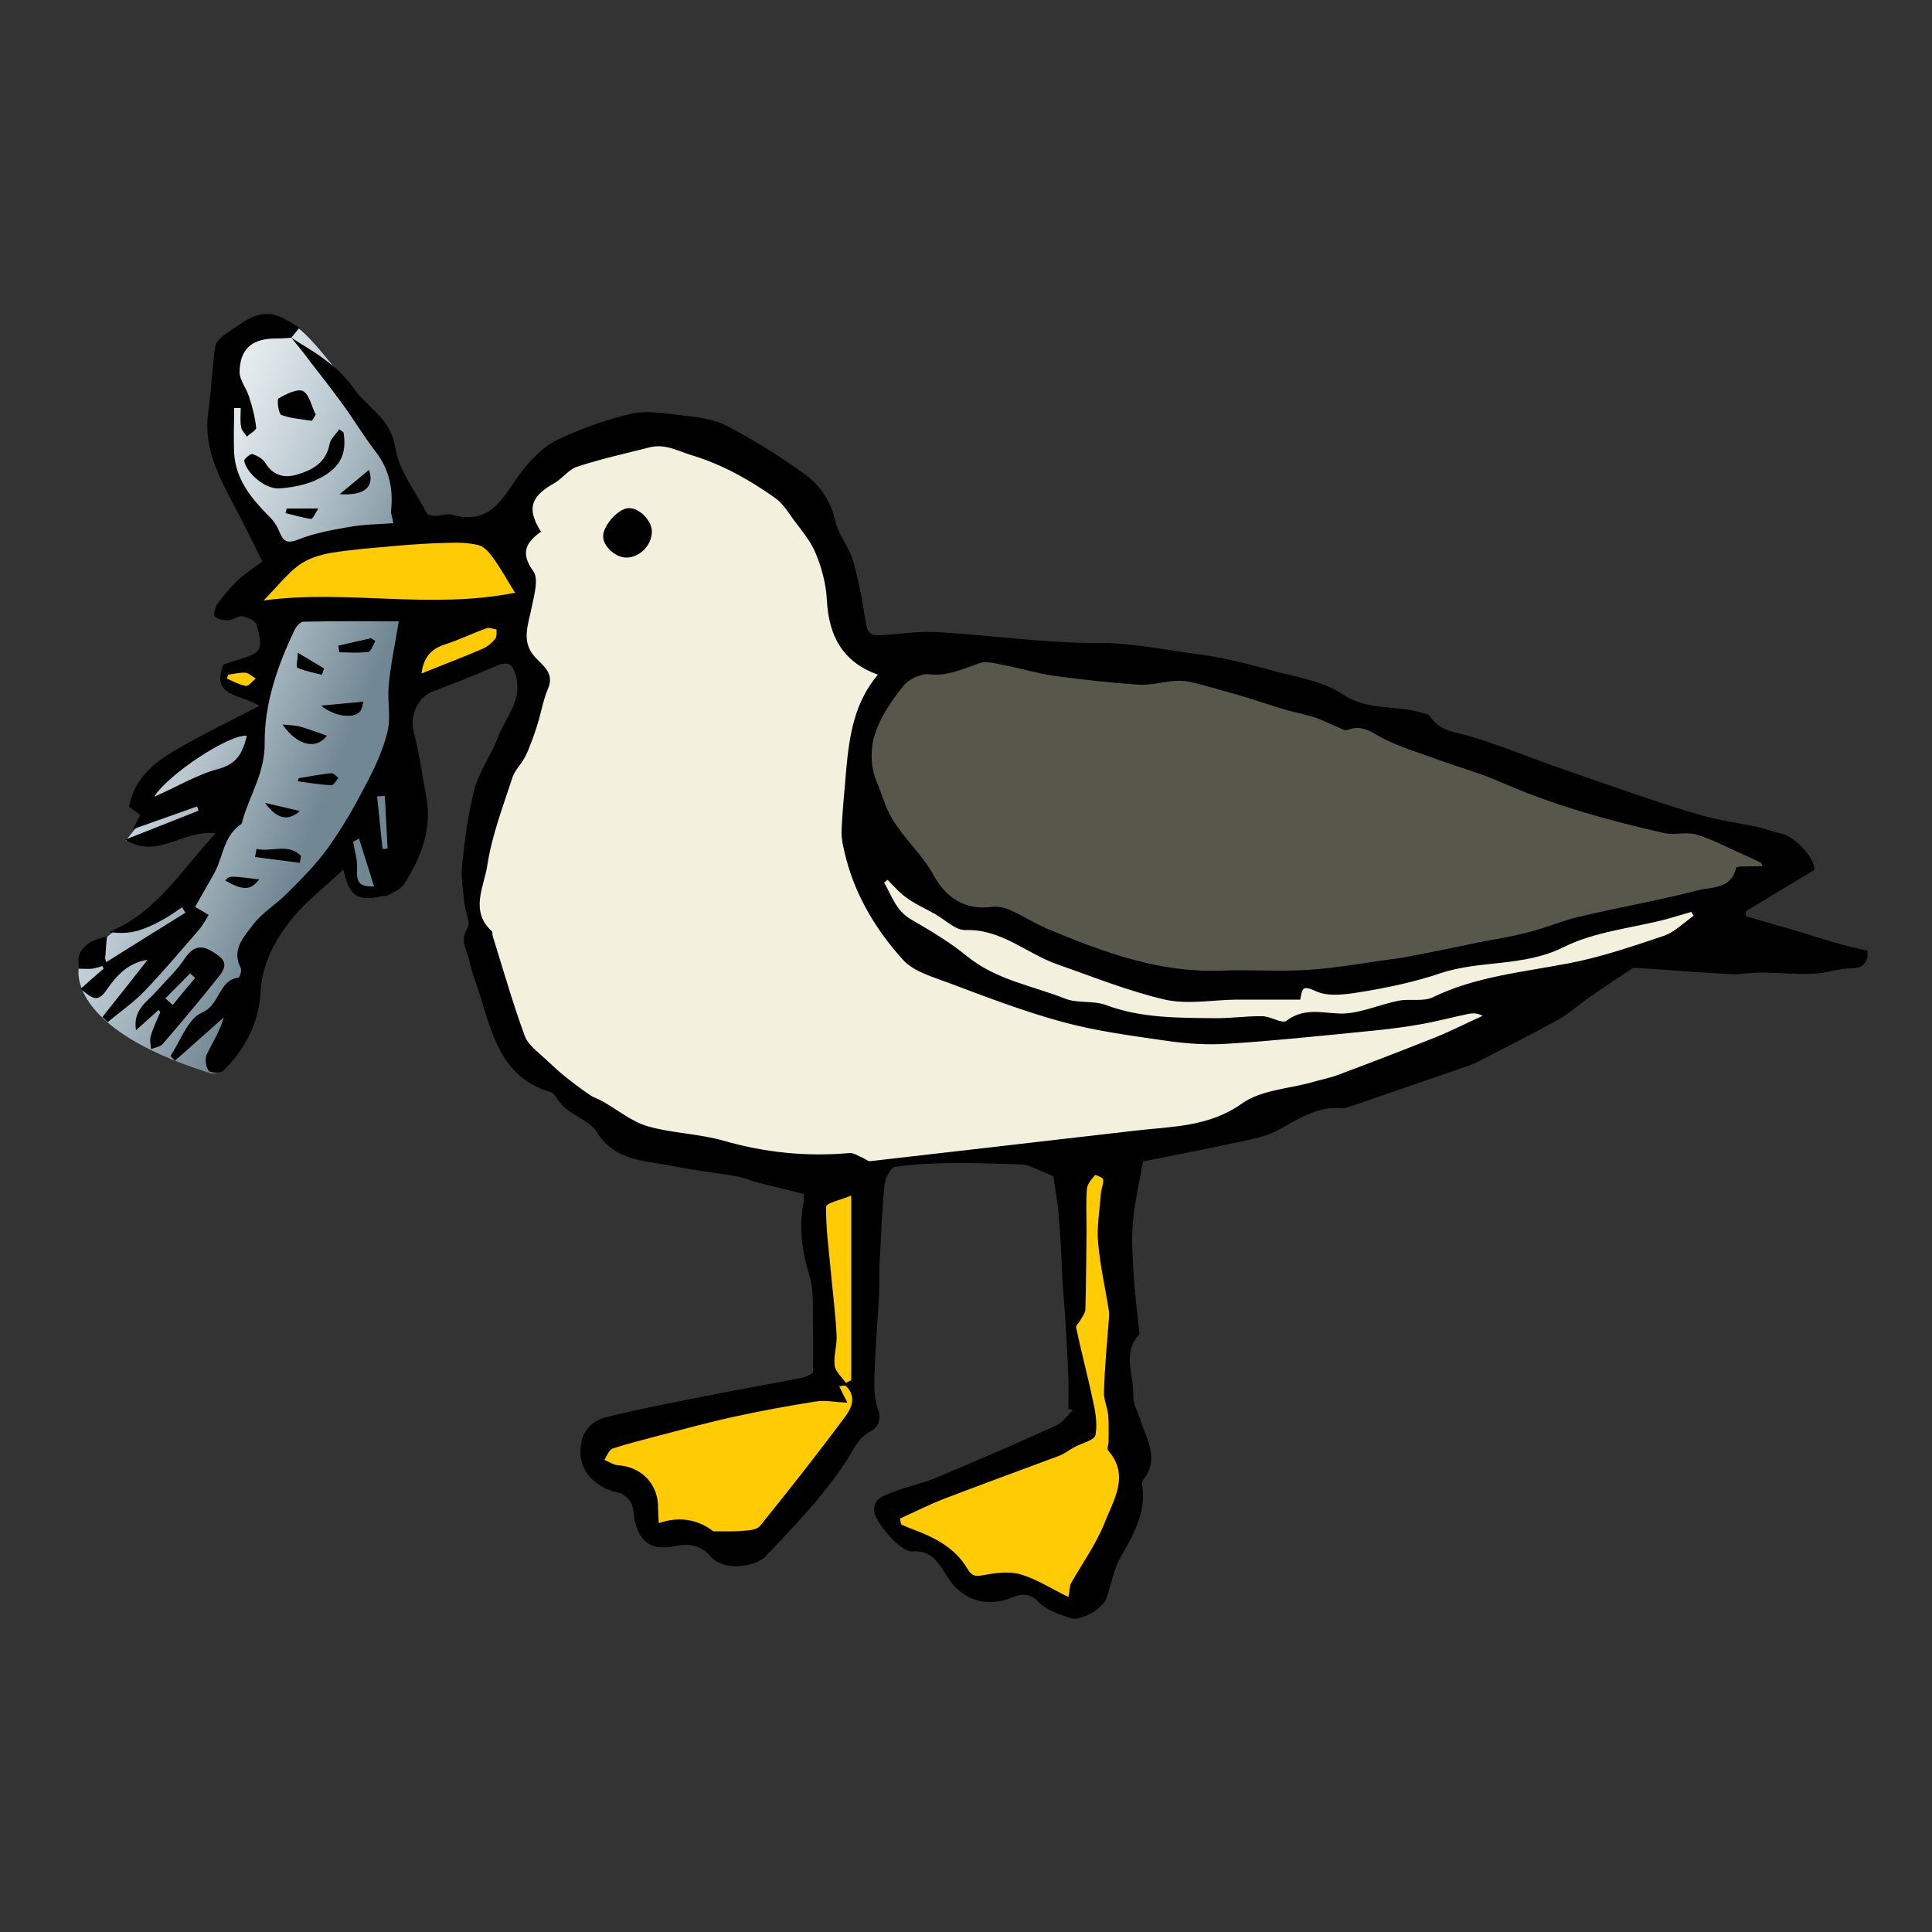 <?xml version="1.0" encoding="utf-8"?>
<!-- Generator: Adobe Illustrator 26.3.1, SVG Export Plug-In . SVG Version: 6.00 Build 0)  -->
<svg version="1.1" id="Layer_2" xmlns="http://www.w3.org/2000/svg" xmlns:xlink="http://www.w3.org/1999/xlink" x="0px" y="0px"
	 viewBox="0 0 500 500" style="enable-background:new 0 0 500 500;" xml:space="preserve">
<rect x="0" y="0" width="500" height="500" fill="#333333" stroke="none"/>
<style type="text/css">
	
		.st0{clip-path:url(#SVGID_00000085961078026763198870000002191354709243248313_);fill:url(#SVGID_00000071532967034609428510000006777463135771455923_);}
	.st1{fill:#FFCB05;}
	.st2{clip-path:url(#SVGID_00000134209320604239327300000004948741798852489134_);fill:#FFCB05;}
	.st3{clip-path:url(#SVGID_00000134209320604239327300000004948741798852489134_);fill:#58574B;}
	.st4{clip-path:url(#SVGID_00000134209320604239327300000004948741798852489134_);fill:#F3F0DD;}
	.st5{clip-path:url(#SVGID_00000134209320604239327300000004948741798852489134_);}
</style>
<g>
	<g>
		<defs>
			<path id="SVGID_1_" d="M69.4,84.8L60,88.5l-4,12.1l3.7,24.9l11.8,16.5l2.3,18.5l-5.7,22.5l-2.3,3.7l-21.2,11.1l-6.7,8.1v5
				l-5.4,6.7l17.1-4l8.7,1.7l-10.4,16.1l-18.5,9.7l-3,2.4l-6,7c0,0-3.7,15.4,33.9,27.2c4.5,1.4,5-9.1,5-9.1l8.4-27.2l20.5-19.5
				l2,3.7l4,6l6-2.7l3.4-23.2l0.7-74.6l-3.7-14.1L88.6,97.9c0,0-8.4-11.4-12.1-13.4L69.4,84.8z"/>
		</defs>
		<clipPath id="SVGID_00000065064259666416066730000011520623947740467376_">
			<use xlink:href="#SVGID_1_"  style="overflow:visible;"/>
		</clipPath>
		
			<linearGradient id="SVGID_00000012472041201776373960000002053356721328952724_" gradientUnits="userSpaceOnUse" x1="-294.721" y1="2375.043" x2="-291.346" y2="2375.043" gradientTransform="matrix(23.087 9.553 9.553 -23.087 -15873.264 57809.086)">
			<stop  offset="0" style="stop-color:#FFFFFF"/>
			<stop  offset="0.14" style="stop-color:#F3F6F7"/>
			<stop  offset="0.33" style="stop-color:#DDE5E9"/>
			<stop  offset="0.548" style="stop-color:#BECBD3"/>
			<stop  offset="0.785" style="stop-color:#96A9B3"/>
			<stop  offset="1" style="stop-color:#718793"/>
		</linearGradient>
		
			<polygon style="clip-path:url(#SVGID_00000065064259666416066730000011520623947740467376_);fill:url(#SVGID_00000012472041201776373960000002053356721328952724_);" points="
			29.5,53.5 173.1,112.9 91.5,309.9 -52,250.5 		"/>
	</g>
	<polygon class="st1" points="211.5,309.8 214.2,356.8 151,375.2 166.1,388 168.2,396.4 180.9,398.1 196.4,399.8 223.6,364.5 
		223.3,305.5 	"/>
	<g>
		<defs>
			<rect id="SVGID_00000021830886195073065380000016409595489980312970_" x="16.7" y="79.7" width="466.6" height="340.7"/>
		</defs>
		<clipPath id="SVGID_00000071557880393662179360000003496121315328631447_">
			<use xlink:href="#SVGID_00000021830886195073065380000016409595489980312970_"  style="overflow:visible;"/>
		</clipPath>
		<path style="clip-path:url(#SVGID_00000071557880393662179360000003496121315328631447_);fill:#FFCB05;" d="M65.1,152.9
			c1.7-1,9.1-10.4,11.4-11.1c2.3-0.7,20.1-4,20.1-4h29.6l7.7,6.7l2,11.1l-6.4,12.8l-24.2,11.1l3.4-21.2H72.5l-5,21.2l-7.4-0.3
			l-2.4-3.7l1.3-2l8.7-2.4l1.3-11.1L65.1,152.9z"/>
		<polygon style="clip-path:url(#SVGID_00000071557880393662179360000003496121315328631447_);fill:#FFCB05;" points="277.3,300 
			291.1,300 289.7,344.4 291.4,376.3 292.1,388.7 278.3,416.9 260.5,408.8 249.8,410.2 240,399.8 228.6,393 279.7,368.9 
			276.6,338.3 		"/>
		<path style="clip-path:url(#SVGID_00000071557880393662179360000003496121315328631447_);fill:#58574B;" d="M229.4,171.3l-6,15.7
			c-2.5,8.1,7.1,29.5,7.1,31.5c0,2,13.6,12.1,18.6,18.6c5,6.6,25.8,7.5,39.9,13.5c14.1,6,32.7-2.5,48.9,2.6c16.1,5,32-6.6,45.6-7.1
			c13.6-0.5,39.1-10.3,52.7-12.9c13.6-2.5,18-3.9,18-3.9l8.4-8.4l-28.3-7.7l-76.5-26.4l-53.4-14.8l-62.9-3.5L229.4,171.3z"/>
		<path style="clip-path:url(#SVGID_00000071557880393662179360000003496121315328631447_);fill:#F3F0DD;" d="M132.2,138.2
			c3-2.5,5.7-15.8,7.7-17.4c2-1.5,26.1-10.3,27.6-10.3c1.5,0,25.1,7.7,27.6,7.7c2.5,0,17.4,21.9,17.4,21.9l9,25.7l9.6,8.4l-9,17.4
			l1.3,28.3l23.1,16.1l34.7,11.6l29.6,7.1l52.7-3.2l48.2-12.2l38.6-7.7l-12.9,12.9l-21.9,5.8l-28.3,16.7l-23.1,10.9l-49.5,14.8
			l-45.6,7.7l-32.8-0.6l-19.3,5.1l-55.9-10.3l-17.4-14.8l-14.8-16.1l-7.1-30.9l1.3-16.1l14.8-42.4l-5.1-9l2.6-14.8L132.2,138.2z"/>
		<path style="clip-path:url(#SVGID_00000071557880393662179360000003496121315328631447_);" d="M97.1,165.9c-0.6,1-1.1,2.7-1.8,2.8
			c-2.5,0.3-5,0.1-7.5,0.1c-0.1-0.6-0.1-1.1-0.2-1.7c2.8-0.6,5.6-1.3,8.4-1.9C96.4,165.4,96.7,165.7,97.1,165.9"/>
		<path style="clip-path:url(#SVGID_00000071557880393662179360000003496121315328631447_);" d="M83.2,182.7c3.3-0.3,6.7-0.6,10.8-1
			c-0.2,0.5-0.2,1.8-1,2.6C91.1,186.1,86.3,185.2,83.2,182.7"/>
		<path style="clip-path:url(#SVGID_00000071557880393662179360000003496121315328631447_);" d="M77.1,169c2.7,1.6,4.7,2.8,6.7,4
			c-0.2,0.5-0.4,1-0.5,1.6c-2.1-0.6-4.3-1-6.3-1.8C76.6,172.6,77.1,170.6,77.1,169"/>
		<path style="clip-path:url(#SVGID_00000071557880393662179360000003496121315328631447_);" d="M77,172.8c2,0.9,4.2,1.3,6.3,1.8
			c0.2-0.5,0.4-1,0.5-1.6c-2-1.2-3.9-2.4-6.7-4C77.1,170.6,76.6,172.6,77,172.8"/>
		<path style="clip-path:url(#SVGID_00000071557880393662179360000003496121315328631447_);" d="M93,184.2c0.7-0.7,0.8-2.1,1-2.6
			c-4.1,0.4-7.5,0.7-10.8,1C86.3,185.2,91.1,186.1,93,184.2"/>
		<path style="clip-path:url(#SVGID_00000071557880393662179360000003496121315328631447_);" d="M95.3,168.7
			c0.7-0.1,1.2-1.8,1.8-2.8c-0.3-0.2-0.7-0.5-1-0.7c-2.8,0.6-5.6,1.3-8.4,1.9c0.1,0.6,0.1,1.1,0.2,1.7
			C90.3,168.8,92.9,169,95.3,168.7"/>
		<path style="clip-path:url(#SVGID_00000071557880393662179360000003496121315328631447_);" d="M75.3,87.4c0.6-0.7,1.1-1.5,2.1-2.6
			C76.4,86,75.8,86.7,75.3,87.4C75.3,87.4,75.3,87.4,75.3,87.4"/>
		<path style="clip-path:url(#SVGID_00000071557880393662179360000003496121315328631447_);" d="M75.3,87.4c0,0-0.1-0.1-0.1-0.1
			L75.3,87.4C75.2,87.4,75.2,87.4,75.3,87.4"/>
		<path style="clip-path:url(#SVGID_00000071557880393662179360000003496121315328631447_);" d="M75.2,87.5l-0.1-0.1
			C75.1,87.4,75.2,87.4,75.2,87.5C75.2,87.5,75.2,87.5,75.2,87.5C75.2,87.5,75.3,87.4,75.2,87.5C75.3,87.4,75.3,87.4,75.2,87.5
			C75.2,87.4,75.2,87.4,75.2,87.5"/>
		<path style="clip-path:url(#SVGID_00000071557880393662179360000003496121315328631447_);" d="M465.9,241.2
			c-4.7-1.4-9.4-2.7-14.1-4.1c0-0.4,0-0.9,0.1-1.3c5.8-3.5,11.6-7,17.7-10.7c-0.1-3.2-4.9-8.6-8.7-9.4c-2.1-0.4-4-1.2-6.1-1.7
			c-4.7-1-9.5-1.6-14.1-2.9c-5.7-1.6-11.4-3.5-17-5.4c-7.1-2.4-14.3-4.9-21.4-7.4c-7.2-2.6-14.4-5.5-21.7-7.7
			c-3.8-1.2-7.9-1.2-10.4-5.1c-0.5-0.8-2.2-1-3.3-1.3c-6.4-1.7-13.1-0.3-19.4-4.5c-5.3-3.6-12.4-4.5-18.7-6.3c-6-1.6-12-3.2-18.1-4
			c-8.7-1.1-17.2-3-26.2-3c-13.9,0.1-27.8-2-41.8-2.8c-4.9-0.3-9.9,0.5-14.8,0.8c-2.2,0.1-3.4-0.4-3.8-3c-0.8-5.4-1.8-10.9-3.3-16.2
			c-1-3.6-3.8-6.7-4.6-10.3c-1.2-5.3-4-9.4-8.1-12.3c-6.4-4.6-13.1-8.8-20-12.4c-3.7-1.9-8.2-2.3-12.4-2.8
			c-4.1-0.5-8.5-1.2-12.4-0.3c-6.5,1.5-12.8,3.8-18.8,6.6c-3.3,1.5-6.2,4.4-8.6,7.2c-5.1,6.1-7.8,15.5-19,12.3
			c-1.3-0.4-2.8,0.3-4.3,0.3c-0.7,0-1.8-0.2-2.1-0.6c-2.9-5.6-7.3-11.1-8.2-17.1c-1.2-7.7-7.5-10.4-11-15.6
			c-1.8-2.6-4.3-4.9-6.8-6.8c-2.9-2.3-6.1-4-9.1-6c0,0,0,0,0,0h0c1.6,2,3.3,4,4.8,6.1c2.8,3.6,5.7,7.3,8.4,11
			c3,4.1,5.6,8.5,8.7,12.5c3.5,4.6,4.5,9.6,3.9,15.2c-0.1,0.7,0.3,1.5,0.6,3.2c-4,0.3-7.8,0.3-11.6,1c-4.5,0.8-9,1.6-13.2,3.3
			c-3.1,1.2-3.8,0-4.8-2.3c-0.6-1.5-1.6-2.9-2.8-4c-4.5-4.6-8.4-9.4-8.8-16.1c-0.2-3.9,0-7.8,0-11.7c0.6,0,1.1,0,1.7,0
			c0,1.7-0.2,3.3,0.1,4.9c0.1,0.9,1,1.7,1.5,2.5c0.8-0.8,2.5-1.7,2.4-2.3c-0.3-2.8-1-5.5-1.9-8.2c-0.7-2.1-2.4-4.2-2.4-6.2
			c0.1-6.2,3.4-8.8,9.8-8.7c1.2,0,2.4-0.1,3.6-0.2c0,0-0.1-0.1-0.1-0.1c0,0,0.1,0.1,0.1,0.1c0.6-0.7,1.1-1.4,2.1-2.6
			c-1.9-1.1-3.5-2.2-5.2-2.9c-5.6-2.2-9.5,1.7-13.6,4.3c-1.2,0.8-2.8,2.2-3,3.4c-0.8,5.6-1,11.4-1.8,17c-1.3,8.9,2.5,16.3,6.4,23.7
			c2.7,5,5.2,10.2,7.6,15c-2.9,2.2-5,3.5-6.7,5.2c-1.8,1.8-3.5,3.8-5,5.9c-0.6,0.9-1,2.9-0.6,3.2c0.9,0.7,2.4,1,3.7,0.9
			c1.2-0.1,2.4-1.2,3.4-1c1.4,0.3,3.4,1.1,3.7,2.1c1.8,6.8,1.5,7.3-5.6,9.4c-1.1,0.3-2.3,0.8-3,1c-3.3,8.6,4.7,7.5,9.3,10.7
			c-6.1,3.2-11.6,5.8-17,8.8c-7.2,4-14.9,7.8-16.7,17.3c1,0.7,1.9,1.4,2.9,2.1c-0.4,0.8-0.8,1.6-1.9,3.7c6.3-2.2,11.5-4.1,16.6-5.9
			l0.4,1.1c-6,2.4-12,4.7-19,7.5c8.5,5.3,15.1-2.8,23.4-1.6c-8.9,9.4-15.1,20.4-27.6,25.5c2.7,0.4,5.1,0.3,7.3-0.3
			c2.2-0.6,4.3-1.6,6.3-2.7c1.9-1,3.6-2.2,5.3-3.4l0.9,1.4c-6.9,4.3-13.7,8.5-20.5,12.8c-0.5-1.2-0.2-1.5-0.2-1.9
			c0.1-1.6,0.2-3.2,0.4-4.8c-1.5,0.5-3.1,0.8-4.4,1.6c-1.1,0.7-2.2,1.8-2.7,3c-0.5,1.1-0.2,2.5-0.2,3.8c1.1,0,2.3,0.1,3.4,0
			c0.9-0.1,1.8-0.4,2.7-0.7c0.1,0.2,0.2,0.5,0.3,0.7c-2,1.7-3.9,3.4-5.9,5.2c3.6,3.2,4.7,3.2,6.9,0c2.6-3.8,5.7-6.8,10.4-7.5
			c-3.9,5-7.8,9.9-11.7,14.8l1.4,1.3c3.1-2.6,6.6-5,9.4-7.9c5-5.2,9.6-10.7,14.3-16.1c0.9-1.1,1.6-2.4,2.4-3.7
			c-1.3-0.8-2.6-1.6-3.5-2.1c1.6-2.9,3.4-5.9,5.1-9c2.2-4.2,2.3-9.4,6.8-12.4c0.3-0.2,0.3-0.7,0.4-1.1c1.9-6.6,5.8-12.3,5.7-20
			c-0.1-10,3.3-19.9,7.7-29.1c0.4-0.9,1.5-2.2,2.3-2.2c8.3-0.2,16.7-0.1,24.7-0.1c-0.9,5.7-2.1,11-2.6,16.5c-0.4,4,0.6,8.2-0.3,12
			c-1.2,5-3.5,9.8-5.9,14.3c-2.8,5.4-5.9,10.8-9.5,15.8c-3,4.2-6.8,8-10.5,11.7c-2.8,2.9-6.5,5-8.9,8.2c-2.3,3.1-5.7,6.4-3.2,11.2
			c0.3,0.6-0.2,2.5-0.6,2.5c-5.2,0.7-4.7,7.1-9.5,9.1c-3.6,1.6-5.5,7.3-8.1,11.2c0.4,0.4,0.8,0.8,1.2,1.2c4.2-3.7,8.4-7.5,12.6-11.2
			c-1,3.6-2.9,6.5-4.4,9.6c-0.5,1.1-0.3,3.2,0.5,4.2c0.5,0.6,3.1,0.7,3.8,0c5.6-5.5,9.1-12.2,9.6-20.1c0.4-7.6,3.8-13.9,8.3-19.4
			c3.9-4.7,8.9-8.5,13.2-12.6c-0.2-0.4,0-0.2,0,0.1c1.5,6.9,3.6,8.3,10.1,6.8c0.4-0.1,0.9,0.1,1.2-0.1c1.5-0.9,3.5-1.6,4.4-3
			c4.2-6.7,7.2-13.9,5.8-22.1c-1.1-5.9-1.9-11.8-3.4-17.6c-1-4,1.3-8.8,5.1-10.2c5.3-2,10.5-4,15.7-6.3c3.6-1.6,4.9-1.1,5.8,2.7
			c1.5,6.1-2.8,10.4-4.7,15.4c-1.7,4.6-4.8,8.8-6.1,13.5c-1.7,6.4-2.5,13-3.2,19.6c-0.4,3.3,0.3,6.7,0.6,10.1c0.2,2.2,1.7,5,0.8,6.3
			c-2.1,3.2-0.2,5.6,0.4,8.2c0.7,3.4,2.1,6.7,3.1,10.1c3.1,10.2,5.9,20.7,18.2,24.2c0.7,0.2,1.2,1.4,1.8,2.1
			c0.7,0.8,1.4,1.7,2.2,2.3c2.6,2,6.1,3.3,7.7,5.8c4.8,7.9,13,7.4,20.4,9c5.4,1.1,10.8,1.6,16.2,2.6c1.8,0.3,3.5,1.2,5.3,1.6
			c3.9,1,7.8,1.9,11.7,2.9c0,0.8,0.1,1.3,0,1.9c-1.3,6.6-0.5,12.8,1.5,19.3c1.3,4.3,0.7,9.2,0.9,13.8c0.1,3.5,0,7.1,0,11.3
			c-0.4,0.2-1.4,0.9-2.5,1.2c-7.4,1.5-14.8,2.7-22.2,4.2c-9.6,1.9-19.2,3.7-28.6,6c-4.9,1.2-6.8,4.6-6.9,8.9
			c-0.1,6.1,5.1,9.8,9.9,10.7c1.2,0.2,2.6,1.5,3.2,2.6c0.7,1.4,0.7,3.1,1,4.7c1.2,5.5,4.4,7.7,10,6.6c3.8-0.8,6.9-0.6,9.8,2.8
			c2.9,3.4,11.2,2.9,14.2-0.4c4.2-4.4,8.5-8.9,12.5-13.6c2.8-3.3,5.5-6.8,7.9-10.4c2-2.9,3.1-6.3,6.6-8.2c1.8-0.9,3-3,1.9-5.8
			c-0.9-2.4-1-5.3-0.9-8c0.2-7.1,0.8-14.3,1.2-21.4c0.1-2.5,0-5,0.1-7.5c0.4-7,0.6-14,1.3-21c0.2-1.7,1.5-4.5,2.7-4.7
			c4.8-0.8,9.8-0.9,14.7-1c5.7-0.1,11.5,0.2,17.2,0.3c0.9,0,1.8,0.1,2.7,0.4c1.9,0.7,3.8,1.6,6.4,2.7c0.4,2.9,1.1,6.5,1.4,10.1
			c0.5,5.8,0.7,11.6,1,17.3c0.2,3.7,0.6,7.4,0.8,11.1c0.3,4.6,0.5,9.2,0.7,13.9c0.1,2.6,0,5.2,0,7.8c0.4,0.1,0.8,0.2,1.2,0.3
			c-1.4,1.3-2.6,3.2-4.3,4c-10.4,4.7-20.8,9.2-31.3,13.6c-3.7,1.5-7.7,2.3-11.4,3.8c-2.1,0.9-4.9,1.6-4.4,5
			c0.4,2.9,6.8,10.4,9.7,10.2c5.3-0.4,7,3.2,9.2,6.6c3.8,6,10,8,16.5,5.4c2.6-1.1,4.8-1.3,7.2,1.2c2,2.1,5.4,3.1,8.3,4.1
			c2.5,0.8,8.2-2.5,9.1-5.1c1.3-3.5,1.8-7.3,3.6-10.5c3.3-5.9,6.8-11.5,5.7-18.7c-0.1-0.5,0-1.2,0.3-1.6c4.2-5.2,0.9-10.1-0.6-15
			c-0.7-2.3-2.1-4.5-2-6.7c0.2-5.3-3-10.9,1.5-15.8c0.2-0.2,0-0.8,0-1.2c-0.5-4.7-1.1-9.4-1.4-14.2c-0.3-4.6-0.6-9.2-0.2-13.7
			c0.4-5,1.6-9.9,2.6-15.7c8.5-1.7,17.7-3.5,26.9-5.5c2.7-0.6,5.6-1.3,8-2.6c5.1-2.7,9.9-6.2,16.2-5.7c1.2,0.1,2.4-0.4,3.6-0.8
			c9.6-3.3,19.1-6.6,28.7-9.9c1.2-0.4,2.3-0.8,3.4-1.4c7-3.6,14-7.1,20.8-10.9c2.9-1.6,5.4-4,8.2-5.9c3.6-2.5,7.3-4.9,10.9-7.3
			c0.3-0.2,0.8-0.1,1.2-0.1c8,0.5,16.1,1.2,24.1,1.6c2.6,0.1,5.3-0.4,7.9-0.4c4.5,0,9.1,0.5,13.6,0.3c3.3-0.1,6.6-1.4,9.9-1.4
			c2.8,0,3.8-1.1,4.6-4.5C477.4,244.9,471.7,243,465.9,241.2 M63.6,177.5c-1.7-0.3-3.3-1.2-4.9-1.9c0.1-0.3,0.3-0.7,0.4-1
			c1.5-0.2,3-0.6,4.4-0.5c0.9,0.1,1.8,1,2.7,1.5C65.3,176.3,64.4,177.6,63.6,177.5 M56.5,199c-5.6,1.5-10.8,4.7-16.6,7.2
			c3.5-5.7,19.3-16.2,24-15.8C62.8,194.8,61.4,197.7,56.5,199 M92.4,224.4c0.1-2-0.6-4-1-6.5c-0.2,0.1,0.5-0.3,1.5-0.9
			c1.3,4.2,2.6,8.1,3.9,12.4C92.9,229.5,92.2,228.4,92.4,224.4 M99,219.7c-0.5-4.5-0.9-9-1.4-13.6c0.7,0,1.3-0.1,2-0.1
			c0.2,4.5,0.5,9.1,0.7,13.6C99.8,219.7,99.4,219.7,99,219.7 M128.1,165.4c-0.8,1-2,2-3.2,2.5c-5,2.2-10.2,4.1-15.8,6.4
			c0.5-4.3,2.6-6.4,6-7.5c3.7-1.2,7.2-2.9,10.8-4.2c0.7-0.3,1.7,0.2,2.6,0.3C128.5,163.8,128.6,164.9,128.1,165.4 M68.2,155.4
			c3.5-3.5,6-6.8,9.1-9.1c2.3-1.7,5.4-2.7,8.3-3.2c5.4-0.9,11-1.3,16.5-1.8c4.5-0.4,8.9-0.7,13.4-0.8c2.8-0.1,5.7-0.1,8.4,0.6
			c1.5,0.4,2.8,2,3.8,3.4c1.9,2.6,3.4,5.4,5.6,8.9C111.2,157.8,89.8,152.5,68.2,155.4 M218.9,366.4c-7.2,9.7-14.6,19.1-22.2,28.5
			c-0.9,1.1-3.1,1.2-4.8,1.3c-2,0.2-4.1,0.1-7.3,0.1c-3.3-2.6-8.2-4.2-14.1-2.1c-0.1-1.4-0.2-2.6-0.2-3.7
			c0.2-6.2-4.1-10.9-10.4-11.3c-1.2-0.1-2.3-0.9-3.5-1.4c0.7-1,1.2-2.6,2.1-2.9c3.6-1.2,7.3-2.1,11-3.1c6.9-1.8,13.8-3.7,20.7-5.2
			c6.9-1.5,13.9-2.8,21-3.9c2.4-0.4,4.9,0.2,8.1,0.3c-1-2-1.5-2.9-2.1-4.2c0.7-0.1,1.4-0.4,1.7-0.1
			C221.7,361.3,220.4,364.4,218.9,366.4 M215,328.9c-0.5-5.5-1.3-11.1-1.2-16.6c0-1,4-1.8,6.5-2.9v47.8c-0.5,0.2-1,0.5-1.4,0.7
			c-1-1.5-2.7-2.9-2.9-4.5c-0.3-2.7,0.7-5.4,0.5-8.1C216.2,339.8,215.5,334.4,215,328.9 M285.8,394.3c-2.2,5.4-5.7,10.3-8.6,15.4
			c-0.4,0.7-0.3,1.6-0.7,3.6c-4.5-2.2-8.2-4.6-12.2-5.8c-2.9-0.9-6.4-0.5-9.5,0.1c-2.2,0.4-3.2,0.5-4.5-1.7c-3.1-5.3-8.4-8-14-10.1
			c-1-0.4-2.1-0.8-3.1-1.3c-0.1-0.5-0.2-1-0.3-1.5c3.8-1.7,7.5-3.6,11.4-5.1c9.9-3.8,19.8-7.4,29.7-11.1c1.4-0.5,2.6-1.5,3.9-2.2
			c1.9-1.1,5.3-1.8,5.6-3.2c0.6-3.1-0.1-6.5-0.8-9.6c-1.3-6.1-2.9-12.1-4.2-18.2c-0.1-0.6,0.8-1.3,1.2-2.1c0.5-0.9,1.2-1.8,1.2-2.7
			c0.2-6.8,0.2-13.6,0.3-20.4c0-3.6-0.2-7.2,0.1-10.8c0.1-1.2,1.2-2.4,2.1-3.5c0.1-0.1,2.1,0.7,2.1,1.1c0.1,1.3-0.5,2.5-0.6,3.8
			c-0.3,4.2-1.1,8.5-0.7,12.7c0.5,5.9,1.9,11.8,2.8,17.7c0.1,0.5,0,1.1,0,1.7c-0.5,6.4-1.1,12.7-1.3,19.1c-0.1,2,0.9,4,1.1,6
			c0.2,2.3,0.1,4.6,0.1,6.9c0,0.8-0.5,1.9-0.1,2.3C292.5,381.9,288.1,388.3,285.8,394.3 M371.4,268.5c-8.3,3.3-16.6,6.5-24.9,9.6
			c-2.3,0.9-4.7,1.3-7,2c-6.1,1.7-13.2,2-18.1,5.5c-8.6,6.1-18.1,5.9-27.5,7c-12.4,1.4-24.9,2.9-37.3,4.3
			c-10.4,1.2-20.9,2.4-31.3,3.6c-0.7,0.1-1.4-0.6-2.1-0.9c-1.1-0.4-2.3-1.3-3.3-1.2c-11.1,1-21.9-0.1-32.7-3.2
			c-6.3-1.8-13.2-1.9-19.5-3.7c-4.2-1.2-7.9-4.3-11.8-6.5c-1-0.6-2.2-0.9-3.2-1.6c-2.1-1.4-4.2-3-6.2-4.6c-1.8-1.4-3.5-3-5.2-4.6
			c-2-1.9-4.6-3.7-5.5-6.1c-3.1-8.5-5.6-17.2-8.3-25.9c-0.1-0.4,0-1-0.2-1.2c-5.8-5.2-2-11.6-1.2-17c1.2-7.8,4.1-15.4,6.6-23
			c0.6-1.7,2.1-3.1,3-4.8c0.7-1.2,1.2-2.5,1.7-3.9c0.7-1.7,1.3-3.5,1.8-5.2c0.9-2.9,1.4-6,2.6-8.8c1.7-3.9-1-5.8-3.1-8
			c-4-4.1-2-8.6-1.1-13.1c0.6-3.1,1.9-7.4,0.4-9.4c-3.4-4.7-1.9-7.4,2-10.2c-4.3-6.7-1.7-9.6,3.5-12.6c2.1-1.2,3.7-3.5,5.8-4.2
			c6.1-2,12.4-3.4,18.7-5c4.2-1.1,7.5,1,11.3,2.1c7.8,2.4,14.7,6.3,21.2,10.9c2,1.4,3.4,3.6,4.8,5.6c2.1,2.8,4.5,5.6,5.8,8.8
			c1.6,3.8,2.7,8.1,2.9,12.2c0.5,9.1,4,15.9,13.2,19.2c-6.1,7.2-7.4,15.8-8.2,24.6c-0.4,5.2-1,10.5-1.2,15.7c-0.1,2.5,0.6,5,1.2,7.4
			c2.6,9.9,7.9,18.6,14.7,26.1c2.8,3.1,7.7,4.4,11.9,6c9.6,3.6,19.2,7.3,29.1,10c8.7,2.4,17.8,3.6,26.8,4.9c5.4,0.8,11,1.2,16.5,0.8
			c11.2-0.7,22.4-1.9,33.7-3c5.1-0.5,10.2-1,15.2-1.9c4.4-0.7,8.7-1.9,13.1-2.8c1.1-0.2,2.3-0.3,3.7,0.5
			C379.7,264.7,375.6,266.8,371.4,268.5 M430.6,242.2c-8.1,2.7-16.2,5.5-24.6,7.1c-11.9,2.3-24.1,3.4-35.2,8.8
			c-2.5,1.2-6,0.3-8.9,0.9c-5.1,1-10.3,3.5-15.3,3.3c-4.8-0.2-9.2-1.5-13.7,1.9c-1.1,0.8-4.1-1.2-6.2-1.2c-4.2-0.1-8.4,0.6-12.6,0.5
			c-9.4-0.1-18.8,0-27.9-3.4c-3.2-1.2-7.2-0.4-10.4-1.6c-8.6-3.4-18-4.9-25.5-11c-4.5-3.7-9.6-6.7-14.6-9.6
			c-3.9-2.3-4.9-6.1-6.9-9.5c0.3-0.2,0.6-0.5,0.9-0.7c1.7,1.7,3.3,3.6,5.3,4.9c2.1,1.5,4.6,2.6,6.9,3.9c2.7,1.5,5.4,4.3,8,4.2
			c9.3-0.3,15.8,6.1,23.8,8.9c9.2,3.2,18.3,6.9,27.8,9.1c5.8,1.3,12.2,0.1,18.3,0c5.5,0,11,0,16.7,0c0.5-2.4,0.2-4,4-2.2
			c3.6,1.7,8.8,0.7,13.1,0c6.4-1.1,12.9-2.5,19.1-4.6c10.4-3.5,21.6-1.6,32-6.8c8-4,17.6-4.9,26.5-7.2c2.2-0.6,4.4-1.3,6.5-1.9
			c0.2,0.3,0.4,0.6,0.6,1C435.8,238.8,433.4,241.2,430.6,242.2 M439.5,230.4c-10.1,2.6-20.4,4.4-30.6,6.8c-4.4,1-8.7,2.9-13.1,4
			c-4.1,1.1-8.4,1.8-12.6,2.6c-6.3,1.3-12.6,2.6-18.9,3.8c-0.8,0.2-1.6,0.3-2.4,0.4c-7.8,1-15.5,2.5-23.4,3
			c-7.4,0.5-14.9-0.1-22.4,0.2c-15.6,0.6-29.8-4.5-43.8-10.3c-3.8-1.5-7.2-3.7-10.9-5.4c-1.4-0.6-3.2-1-4.7-0.8
			c-6.8,0.9-11.8-2.2-15.1-8.2c-2.3-4.3-6-7.9-8.9-11.9c-1.2-1.6-2.2-3.2-3-5c-1.1-2.4-1.8-5-2.9-7.5c-1.5-3.5-1.6-8.3-0.4-12
			c1.4-4.5,4.3-8.7,7.3-12.5c1.4-1.8,4.6-3.3,6.7-3.1c4.9,0.6,8.9-1.5,13.2-2.9c1.9-0.6,4.4,0.2,6.6,0.6c4.2,0.8,8.3,2.1,12.6,2.7
			c7.3,1,14.6,1.8,21.9,2.3c3.1,0.2,6.4-0.8,9.6-1c1.5-0.1,3.2,0.1,4.7,0.5c3.9,1,7.8,2.1,11.6,3.2c4.1,1.2,8.1,2.6,12.2,3.8
			c2.5,0.7,5.1,1.2,7.5,2c1.9,0.6,3.7,1.6,5.5,2.3c1,0.4,2.3,1.2,3,0.9c4-1.6,6.6,1,9.7,2.5c4.2,2,8.7,3.4,13.1,5
			c5.4,2,11,3.5,16.3,5.8c13.8,6.1,28.2,10.1,42.8,13.4c2.7,0.6,5.8-0.4,8.4,0.4c4.3,1.3,8.3,3.5,12.4,5.3c1.4,0.6,2.8,1.3,4.3,2
			c0.1,0.3,0.2,0.6,0.3,0.9c-0.8,0-1.6,0-2.5,0c-1.5,0.1-4.2-0.1-4.3,0.4C448,230.2,443,229.5,439.5,230.4"/>
		<path style="clip-path:url(#SVGID_00000071557880393662179360000003496121315328631447_);" d="M54.5,246c-2.7-1.6-4.9-0.7-6.7,2.1
			c-2,3-4.7,5.5-7.1,8.2c-2.3,2.8-6.4,4.8-5.5,10.3c2.3-2,4-3.6,5.8-5.2c0.2,0.2,0.3,0.3,0.5,0.5c-0.9,2.1-1.9,4.2-2.5,6.3
			c-0.3,1,0,2.2,0.1,3.3c1-0.4,2.4-0.6,3-1.3c4.9-5.7,9.7-11.4,14.3-17.2C59,249.8,58.7,248.4,54.5,246 M44.7,260.1
			c-0.6-0.6-1.3-1.2-1.9-1.7c2.1-2.2,4.3-4.3,6.4-6.5c0.4,0.4,0.9,0.8,1.3,1.2C48.6,255.4,46.6,257.7,44.7,260.1"/>
		<path style="clip-path:url(#SVGID_00000071557880393662179360000003496121315328631447_);" d="M66,221.8c3.9,0.5,7.7,1,11.6,1.5
			c0.1-0.6,0.2-1.2,0.3-1.8c-3.3-3.4-7.7-0.9-11.5-1.8C66.3,220.4,66.1,221.1,66,221.8"/>
		<path style="clip-path:url(#SVGID_00000071557880393662179360000003496121315328631447_);" d="M84.6,190.4
			c-2.3-0.8-4.4-1.6-6.7-2.3c-1.3-0.4-2.8-0.4-4.8-0.6C77.2,193.3,82,193.9,84.6,190.4"/>
		<path style="clip-path:url(#SVGID_00000071557880393662179360000003496121315328631447_);" d="M77.1,202.2c2.9,0.4,5.8,0.9,8.7,1
			c0.6,0,1.2-1.2,1.8-1.9c-0.6-0.4-1.2-1.2-1.8-1.2c-2.8,0.3-5.7,0.8-8.5,1.3C77.2,201.7,77.2,201.9,77.1,202.2"/>
		<path style="clip-path:url(#SVGID_00000071557880393662179360000003496121315328631447_);" d="M58.3,227.9
			c4.7,2.6,6.4,2.6,8.8-0.3C59.3,226.6,59.3,226.6,58.3,227.9"/>
		<path style="clip-path:url(#SVGID_00000071557880393662179360000003496121315328631447_);" d="M77.6,209.9c-3.4-0.8-6.2-1.5-9-2.1
			C71.7,212,74.5,212.6,77.6,209.9"/>
		<path style="clip-path:url(#SVGID_00000071557880393662179360000003496121315328631447_);" d="M168.7,137.4
			c0.1,3.6-3.1,6.9-6.6,6.9c-3,0-6.7-3.4-5.9-6.4c0.6-2.4,3.1-5.3,5.5-6.2C164.7,130.6,168.6,134.4,168.7,137.4"/>
		<path style="clip-path:url(#SVGID_00000071557880393662179360000003496121315328631447_);" d="M88.9,111.9c1,5.9-1.1,9.7-7.5,12.5
			c-2.8,1.2-6.1,1.8-9.2,2c-3.5,0.2-8.3-3.8-9-7.1c-0.1-0.5,1.6-1.9,2.1-1.8c1.2,0.4,2.7,1.2,3.3,2.2c1.9,3.2,4.7,4.1,8,3.2
			c4.2-1.2,7.8-3.1,8.7-8c0.3-1.4,1.6-2.5,2.5-3.8C88.2,111.4,88.5,111.6,88.9,111.9"/>
		<path style="clip-path:url(#SVGID_00000071557880393662179360000003496121315328631447_);" d="M80.7,108.9
			c-2.6-0.4-5.4-0.6-7.9-1.5c-0.7-0.3-1.2-4-0.7-4.3c1.9-1.1,4.9-2.6,6.3-1.9c1.7,0.9,2.2,4,3.3,6.1
			C81.4,107.8,81.1,108.4,80.7,108.9"/>
		<path style="clip-path:url(#SVGID_00000071557880393662179360000003496121315328631447_);" d="M95.5,121.6
			c1.5,4.5-1.2,6.7-7.6,6.3C90.3,125.9,93,123.7,95.5,121.6"/>
		<path style="clip-path:url(#SVGID_00000071557880393662179360000003496121315328631447_);" d="M74.2,131.6h8.2
			c-0.8,1.2-1.5,2.8-1.9,2.7c-2.2-0.3-4.4-1-6.6-1.5C74,132.4,74.1,132,74.2,131.6"/>
	</g>
</g>
</svg>
